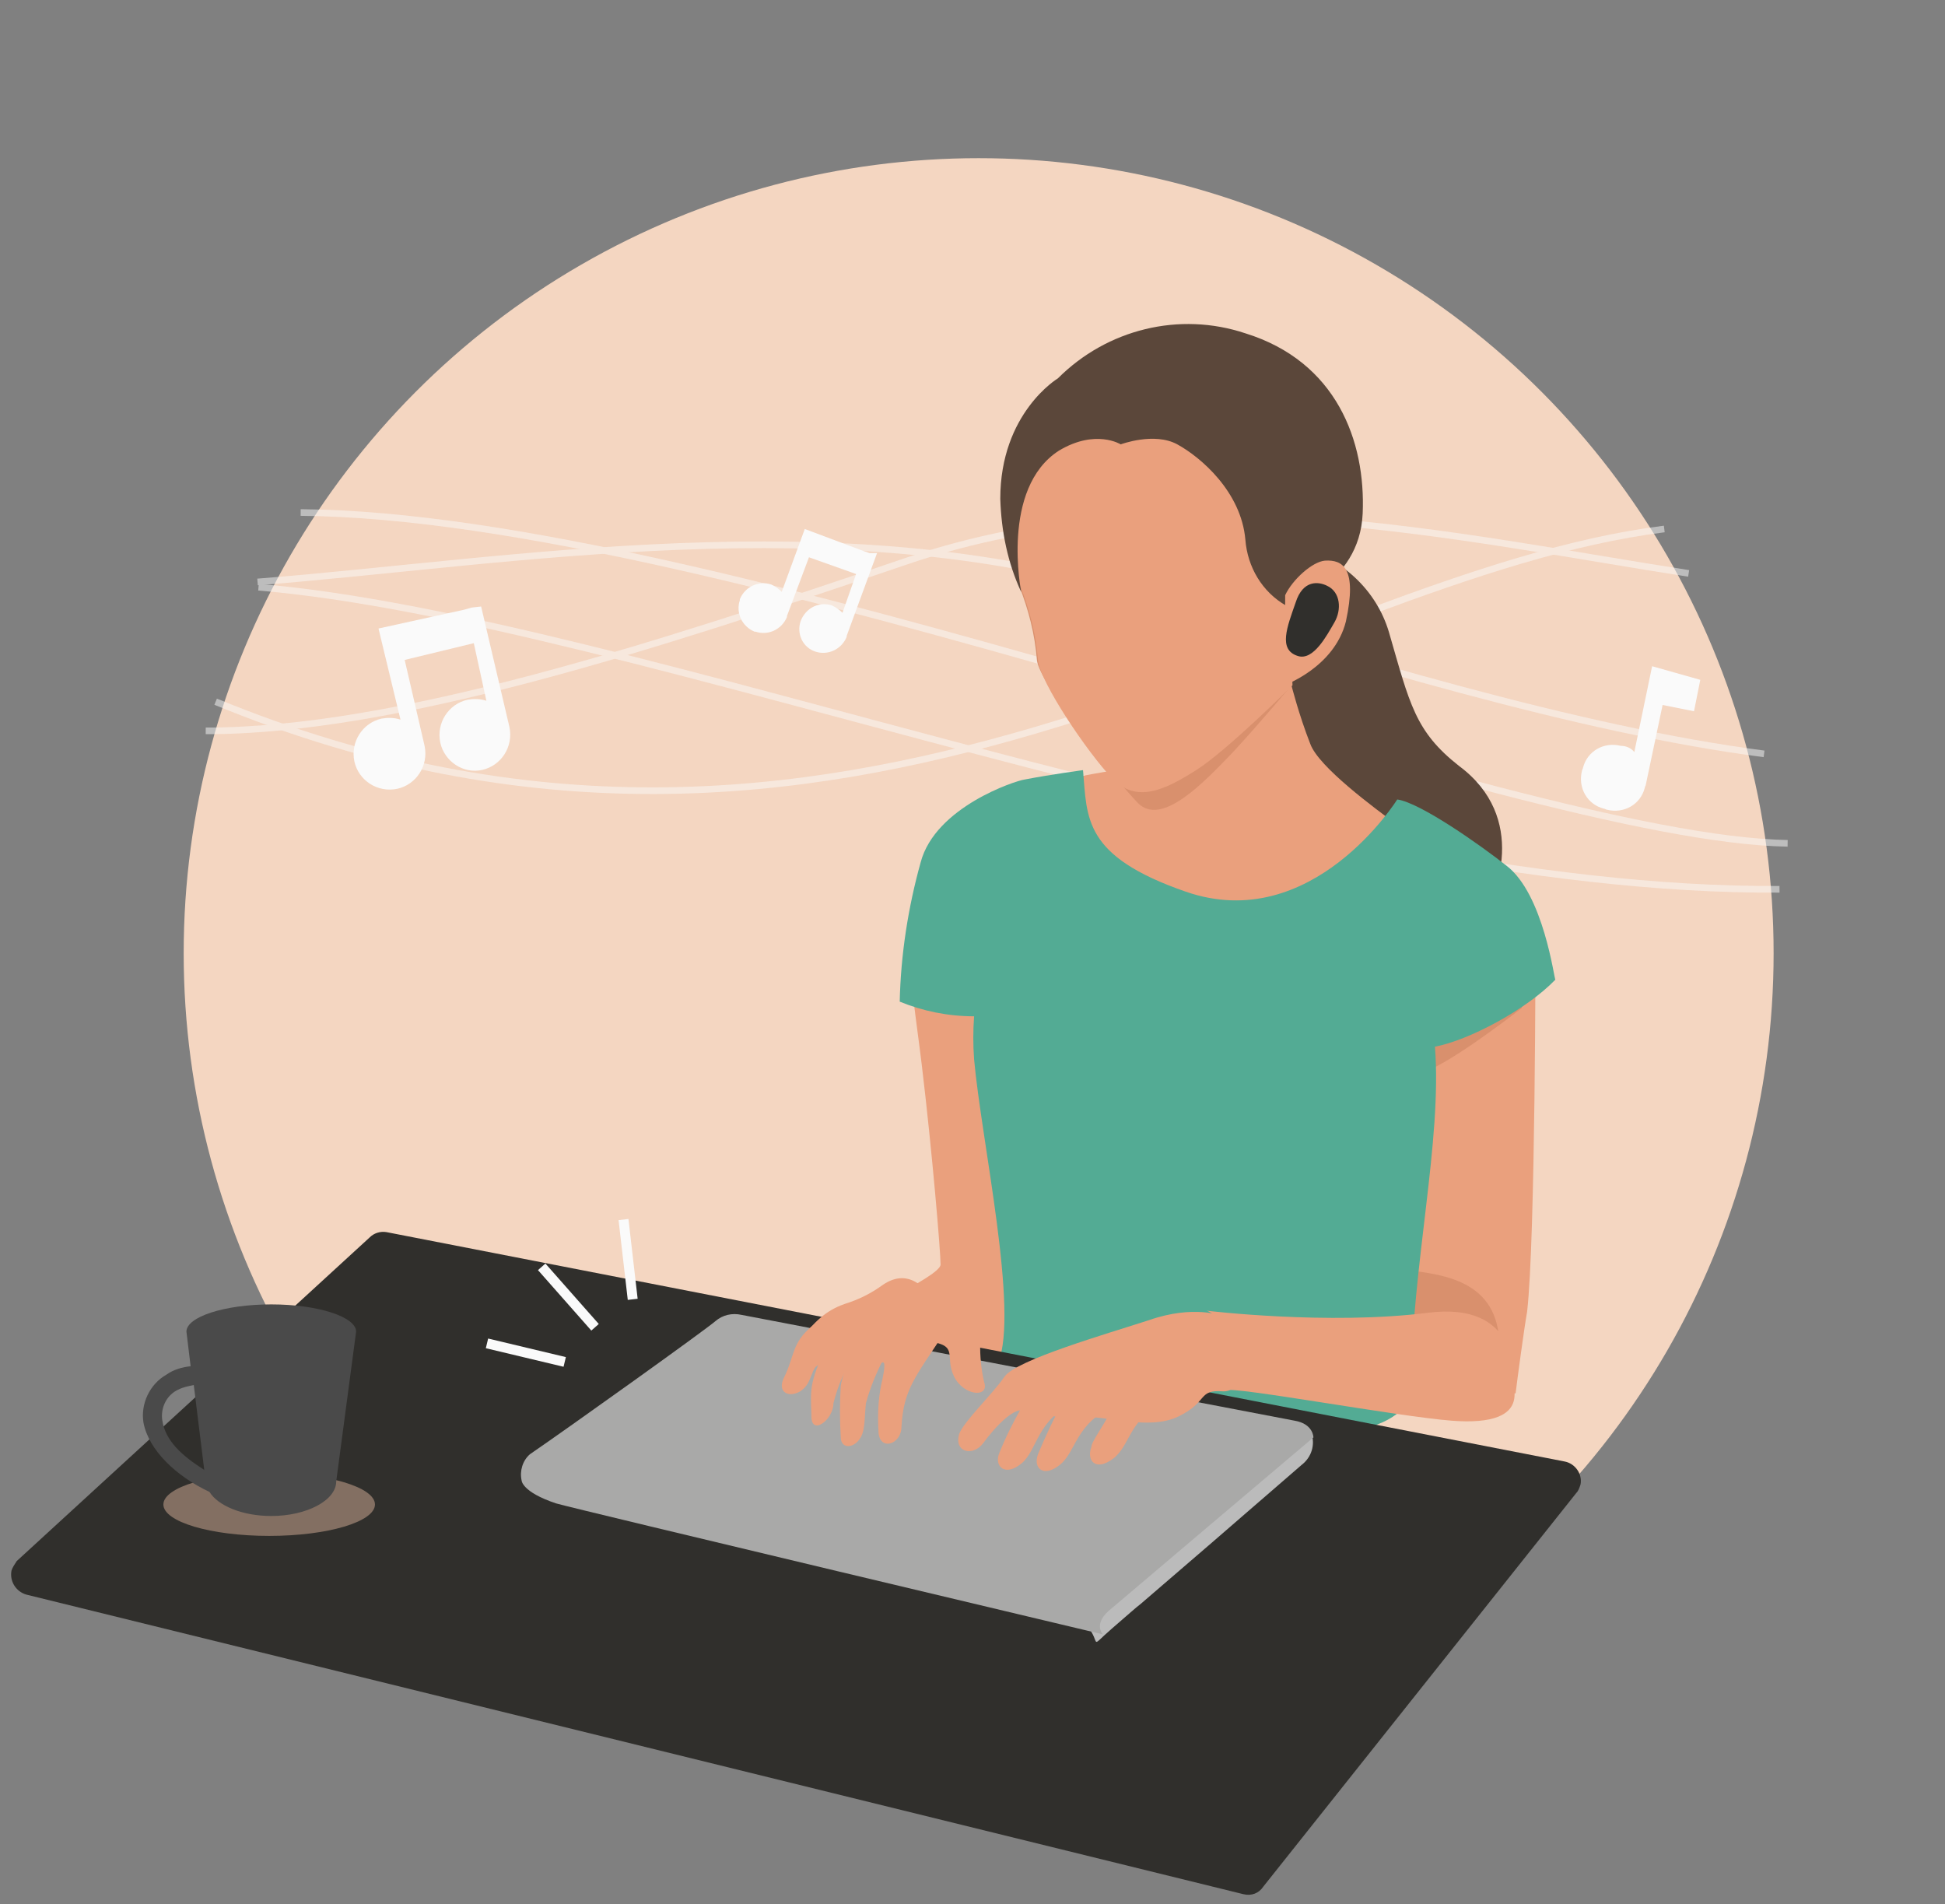 <?xml version="1.0" encoding="utf-8"?>
<!-- Generator: Adobe Illustrator 28.0.0, SVG Export Plug-In . SVG Version: 6.00 Build 0)  -->
<svg version="1.1" id="レイヤー_1" xmlns="http://www.w3.org/2000/svg" xmlns:xlink="http://www.w3.org/1999/xlink" x="0px"
	 y="0px" viewBox="0 0 185.7 181.8" style="enable-background:new 0 0 185.7 181.8;" xml:space="preserve">
<rect x="0" y="0" width="185.7" height="181.8" fill="#808080" stroke="none"/>
<style type="text/css">
	.st0{fill:#F4D6C1;}
	.st1{opacity:0.5;}
	.st2{fill:none;stroke:#FAFAFA;stroke-width:0.633;}
	.st3{fill-rule:evenodd;clip-rule:evenodd;fill:#FAFAFA;}
	.st4{fill-rule:evenodd;clip-rule:evenodd;fill:#5B473A;}
	.st5{fill-rule:evenodd;clip-rule:evenodd;fill:#EAA07D;}
	.st6{fill-rule:evenodd;clip-rule:evenodd;fill:#D9906D;}
	.st7{fill-rule:evenodd;clip-rule:evenodd;fill:#53AB94;}
	.st8{fill-rule:evenodd;clip-rule:evenodd;fill:#302F2C;}
	.st9{fill-rule:evenodd;clip-rule:evenodd;fill:#BBBBBB;}
	.st10{fill-rule:evenodd;clip-rule:evenodd;fill:#A9A9A8;}
	.st11{fill:#836F62;}
	.st12{fill-rule:evenodd;clip-rule:evenodd;fill:#4A4A4A;}
	.st13{fill:none;stroke:#FAFAFA;stroke-width:0.949;}
</style>
<g transform="translate(96.383 93.902)">
	<g transform="translate(-96.383 -93.902)">
		<g transform="translate(18.637 0)">
			<ellipse class="st0" cx="74.8" cy="91" rx="75.9" ry="75.9"/>
			<g transform="translate(2.192 36.799)" class="st1">
				<g transform="translate(0.687 0) rotate(1)">
					<path class="st2" d="M7.4,12c40.1-0.4,116,29.1,142.5,29.1"/>
					<path class="st2" d="M137.6,11.3C101.9,16.4,60.2,53.9-0.4,30.2"/>
					<path class="st2" d="M3.5,19.2c35.8,2.4,99.6,27.4,145.7,26.3"/>
					<path class="st2" d="M-1.3,33c18.2-0.3,42.8-8.8,66.7-17.4c25.1-9,52.7-3.1,74.6-0.1"/>
					<path class="st2" d="M147.5,32.6c-17.8-2-39.3-8.2-60.4-14.2c-28.5-8.2-59.7-2-83.7,0.3"/>
				</g>
			</g>
			<path class="st3" d="M26.4,58l-0.7,0.2l-8.2,1.8l2.1,8.7c-0.6-0.2-1.2-0.2-1.8-0.1c-1.8,0.4-3,2.2-2.6,4.1c0.4,1.8,2.2,3,4.1,2.6
				c1.8-0.4,3-2.2,2.6-4.1L20,63l6.6-1.6l1.2,5.5c-0.6-0.2-1.2-0.2-1.8-0.1c-1.8,0.4-3,2.2-2.6,4.1c0.4,1.8,2.2,3,4,2.6
				c1.8-0.4,3-2.2,2.6-4.1l-2.7-11.5L26.4,58z"/>
			<path class="st3" d="M64.4,52.8l-0.6-0.2l-5.6-2.1l-2.2,6c-0.3-0.3-0.6-0.5-1-0.7c-1.2-0.4-2.5,0.2-3,1.4c0,0,0,0,0,0.1
				c-0.4,1.2,0.2,2.5,1.4,3c0,0,0,0,0.1,0c1.2,0.4,2.5-0.2,3-1.4c0,0,0,0,0-0.1l2.1-5.6l4.5,1.6l-1.3,3.7c-0.3-0.3-0.6-0.5-1-0.7
				c-1.2-0.4-2.5,0.2-3,1.5c-0.4,1.2,0.2,2.5,1.4,2.9c1.2,0.4,2.5-0.2,3-1.4c0,0,0,0,0-0.1l2.9-7.9L64.4,52.8z"/>
			<path class="st3" d="M139.1,63.6l-1.7,8.2c-0.3-0.4-0.8-0.6-1.3-0.6c-1.6-0.4-3.2,0.5-3.6,2.1c0,0.1-0.1,0.2-0.1,0.3
				c-0.4,1.6,0.5,3.2,2.1,3.6c0.1,0,0.2,0.1,0.3,0.1c1.6,0.4,3.2-0.5,3.6-2.1c0-0.1,0.1-0.2,0.1-0.3l1.6-7.6l3,0.6l0.6-3L139.1,63.6
				z"/>
		</g>
		<g transform="translate(0 17.92)">
			<g transform="translate(89.602 0)">
				<path class="st4" d="M34.3,34.3c4.2,1,7.5,4.1,8.7,8.1c2,6.9,2.5,9.5,6.7,12.8c6.6,4.9,3.7,12.5,1.9,14.7
					c-1.8,2.2-12.9-1.4-12.9-1.4s-4.1-7.9-4.3-14c-0.1-5.8-2.4-11.8-6.4-13.5L34.3,34.3z"/>
				<path class="st5" d="M-0.2,63.2c-4,5-2.4,12.2-1.4,20.5s1.8,17.9,1.8,19.1c0,1.2-9.7,5.5-9.7,5.5s7-0.6,4.9,4.2
					c0,0,4.1,3.3,12.5-1.7c0,0-3.1-18.8-0.7-23.9c0,0,2.3-19.2,0-28.8C7.1,58.1,3.8,58.1-0.2,63.2z"/>
				<path class="st5" d="M43.9,60.9c-2.3-1.7-7.6-5.6-8.4-7.8c-1.1-2.8-1.8-5.6-1.8-5.6s-6,5.3-11.7,5.7c0.2,0.6,0.3,1.2,0.6,1.8
					c-3.1,0.2-6.1,0.6-9.1,1.2c-3.2,0.8-2.6,16.2,7.2,19.1C30.4,78.2,42.1,68,45,61.8C44.7,61.4,44.3,61.1,43.9,60.9"/>
				<path class="st6" d="M7.7,38c0.9,2.3,1.5,4.6,1.7,7.1c0.2,2.1,7.2,11.1,9.6,13.6c2.3,2.4,6.4-2,9.1-4.8c2.6-2.8,5.6-6.4,5.6-6.4
					l-0.3-8.1c0,0-2.5-1.4-2.6-3.9c-0.1-2.4-2-12.5-11.3-13c-6.3-0.3-9.7,2.5-11.1,5.7C8.4,28.2,6.3,34.2,7.7,38z"/>
				<path class="st5" d="M8.4,28.2c0,0-2.1,6-0.6,9.8c0.9,2.3,1.5,4.6,1.7,7.1c0.2,2.1,4.7,8.8,7.1,11.3c2.3,2.4,5,1.1,8-0.8
					s9.2-8.1,9.2-8.1l-0.3-8.2c0,0-2.5-1.4-2.6-3.9c-0.1-2.4-2-12.5-11.3-13C13.2,22.2,9.8,25,8.4,28.2"/>
				<path class="st4" d="M17.4,24.5c0,0,3.2-1.2,5.4,0c2.2,1.2,6.1,4.5,6.5,9.1c0.2,2.6,1.6,5,3.9,6.3c0,0,7-1.9,7.3-8.8
					c0.3-6.9-2.5-14.5-11.2-17.2c-6.3-2.1-13.2-0.4-17.9,4.3c0,0-5.5,3.3-5.5,11.5c0.1,3.1,0.7,6.1,2,8.9c0,0-2-9.9,3.6-13.5
					C15,23,17.4,24.5,17.4,24.5"/>
				<path class="st5" d="M55.1,115.1c0.2-1.6,0.8-6.1,1.1-7.8C57,100.4,57,72,57,72c-0.9-5.7-4.2-7.6-4.2-7.6
					c-5.2,3.9-9.4,17.6-10.1,23.2c-0.6,5.4,0.7,26.2,0.7,26.2L55.1,115.1z"/>
				<path class="st6" d="M53.4,112.6c1.1-7.6-4-8.7-8.1-9.2c-0.4-0.1,0.3-6.5,0.6-10.1c0.2-3.1,0.6-6.2,1.2-9.2
					c3-1.4,8.6-5.8,8.6-5.8C55.2,72.6,47,65,47,65c-2.9,3.9-5.3,17.6-5.6,23.2c-0.3,5.4-0.8,18.5-0.8,18.5L53.4,112.6z"/>
				<path class="st7" d="M54.2,64.7c-2.4-1.9-8.2-6-10.4-6.3c0,0-8.1,13-20.2,8.8c-9.8-3.4-9.4-7-9.8-11.6c0,0-3,0.4-5.6,0.9
					c-0.8,0.1-8.5,2.6-9.9,7.9c-1.2,4.3-1.9,8.8-2,13.3c2.2,0.9,4.6,1.4,7.1,1.4c-0.1,1.4-0.1,2.7,0,4.1c0.7,7.8,4.3,24,2.3,29
					s39.4,11.9,39.4,2.3c0.1-11.6,3-23.5,2.3-32.5c3.2-0.6,8.7-3.5,11.5-6.4C58.8,75.7,57.8,67.4,54.2,64.7z"/>
				<path class="st5" d="M33,47.5c0,0,4.8-1.7,5.9-6.1c1.1-5.1-0.3-5.9-2-5.8c-1.2,0.1-3.1,1.8-3.8,3.3V47.5z"/>
				<path class="st8" d="M37.1,38c-0.8-0.4-2.3-0.6-3,1.6c-0.8,2.3-1.7,4.5,0.2,5.1c1.5,0.5,2.8-2,3.5-3.2
					C38.5,40.3,38.4,38.6,37.1,38z"/>
			</g>
			<g transform="translate(0 98.203)">
				<path class="st8" d="M118.7,64.7L2.5,36.1c-1-0.3-1.6-1.3-1.4-2.3c0.1-0.3,0.3-0.6,0.5-0.9L35.3,2c0.4-0.4,1-0.6,1.6-0.5
					l112.5,21.9c1,0.2,1.7,1.2,1.5,2.2c-0.1,0.3-0.2,0.6-0.4,0.8L120.6,64C120.2,64.6,119.5,64.9,118.7,64.7"/>
				<path class="st9" d="M95.4,16.4l29.8,4.3c0.4,1.1,0,2.3-0.9,3c-6.8,5.9-11.9,10.3-15.4,13.3c-0.4,0.3-1.3,1.1-2.8,2.4
					c-2.2,1.9-0.9,1.4-2.3-0.3c-1.3-1.6-31.1-8.5-31.1-8.5L95.4,16.4z"/>
				<path class="st10" d="M70.8,9.4c-0.9-0.2-1.8,0-2.5,0.6c-0.9,0.8-13.9,10.1-17.7,12.7c-0.7,0.6-1,1.6-0.8,2.5c0,0,0,1.1,3.3,2.2
					c2.1,0.6,52.2,12.5,52.2,12.5s-0.9-0.9,0.5-2.2c1.4-1.2,19.6-16.6,19.6-16.6s0-1.3-1.8-1.6L70.8,9.4z"/>
				<ellipse class="st11" cx="25.7" cy="27.5" rx="10.1" ry="3"/>
				<path class="st12" d="M25.9,8.4c4.5,0,8.1,1.2,8.1,2.6l0,0l-1.9,14.3c0,1.8-2.8,3.3-6.2,3.3c-2.8,0-5.1-1-5.9-2.3
					c-3.2-1.5-5.8-4-6.3-6.6c-0.3-1.8,0.6-3.7,2.2-4.6c0.7-0.5,1.5-0.7,2.3-0.8L17.8,11C17.8,9.6,21.4,8.4,25.9,8.4z M17.1,16.5
					c-1.2,0.5-1.8,1.8-1.6,3c0.3,1.9,1.8,3.3,4,4.7l-1-8.1C18,16.2,17.5,16.3,17.1,16.5L17.1,16.5z"/>
			</g>
			<g transform="translate(58.863 93.609) rotate(24)">
				<line class="st13" x1="2.6" y1="4.2" x2="6.5" y2="10.8"/>
				<line class="st13" x1="-4.5" y1="20.3" x2="3" y2="18.9"/>
				<line class="st13" x1="-2.7" y1="11.5" x2="4.3" y2="14.7"/>
			</g>
			<g transform="translate(102.504 106.805)">
				<path class="st5" d="M36.1,10.9C30.9,10.5,15.3,7.6,14.5,8c0,0,0.8-6.8-1.8-7.6c0,0,11.6,1.4,21.1,0.2c8.6-1.1,8.4,5.7,8.3,7.8
					C42.1,10.4,40,11.2,36.1,10.9z"/>
				<path class="st5" d="M14.2,0.9c0,0-2.7-1.1-7,0.4C3.2,2.6-5.5,5.1-6.6,6.7c-1.1,1.6-3.8,4.2-4.3,5.4c-0.6,1.8,1.3,2.3,2.3,0.9
					c0,0,2.3-3.2,3.7-3.1c1.4,0.1,3.6,1,5.7,0.7s6.3,1.3,9.2-0.1s1.8-2.6,4.3-2.4C16.8,8.2,16.4,2,14.2,0.9"/>
				<path class="st5" d="M-5,9.7c-0.8,1.4-1.5,2.8-2.1,4.3C-7.6,15.2-6.6,16.3-5,15s1.4-4.2,5.3-6c0,0,2-3-1.6-2.1
					C-1.3,7-4.3,8.4-5,9.7z"/>
				<path class="st5" d="M2.5,7c0,0-2.8,0.8-3.5,2.1c-0.9,1.6-1.7,3.3-2.4,5c-0.5,1.3,0.5,2.3,2.1,1c1.6-1.3,1.4-3.9,5.3-5.7
					C4.1,9.3,6.1,6,2.5,7"/>
				<path class="st5" d="M7.5,6.4c0,0-3.2,2.1-3.9,3.5c-0.8,1.6-1.9,3-1.9,3.5c-0.5,1.3,0.4,2.4,2.1,1.1s1.4-3.9,5.4-5.7
					C9.2,8.8,11.2,5.4,7.5,6.4"/>
			</g>
			<g transform="translate(105.371 121.851) rotate(180)">
				<path class="st5" d="M15.8,14.6c-1.2-0.1-1.3-0.8-0.5-2.2c2.7-4.1,3.8-5.3,4-8.8c0-1.8,2.2-2.4,2.2-0.4c0.1,1.7,0,3.4-0.4,5
					c-0.6,3.1,0.5,0.3,2,1.3S29,9,29,11.9c-1.4,1.6-2.3,2.7-4.3,3.4c-1.3,0.4-2.5,1-3.6,1.8C18.5,18.9,16.6,16.6,15.8,14.6z"/>
				<path class="st5" d="M21,10.1c0.7-1.4,1.3-2.8,1.7-4.3c0.1-1,0.1-1.8,0.2-2.3c0.2-1.9,2.2-2.4,2.2-0.9c0.1,1.6,0.1,3.3,0,4.9
					c-0.3,1.7-1.3,3.6-1.6,4.6c0,0-1.9,3.6-3.3,0.3C20.4,11.6,20.6,10.8,21,10.1z"/>
				<path class="st5" d="M11.8,11.6c0-1.3-0.1-2.6-0.4-3.8c-0.5-1.5,2-1.3,2.9,0.6c0.9,1.9-0.5,2.9,2.3,3.3c0,0,1.9,6.2-0.8,4
					C15.8,15.6,11.8,13.2,11.8,11.6z"/>
				<path class="st5" d="M24.5,9.2c0.6-1.1,1-2.2,1.3-3.4c0-1.6,2.2-3.2,2.1-1.1c0.1,2.7,0.2,3.1-1.8,7.4c0,0.1-1.5,3.9-3,0.7
					C23.1,12.8,23.8,10.7,24.5,9.2z"/>
				<path class="st5" d="M26.5,9.9c1.2-0.8,0.9-0.2,1.6-1.9c0.8-1.9,3.4-1.7,2.4,0.3s-0.7,3.3-2.7,4.9c-0.1,0-1.2,1.4-2.1-0.5
					C25.6,12.7,25.3,10.7,26.5,9.9z"/>
			</g>
		</g>
	</g>
</g>
</svg>
